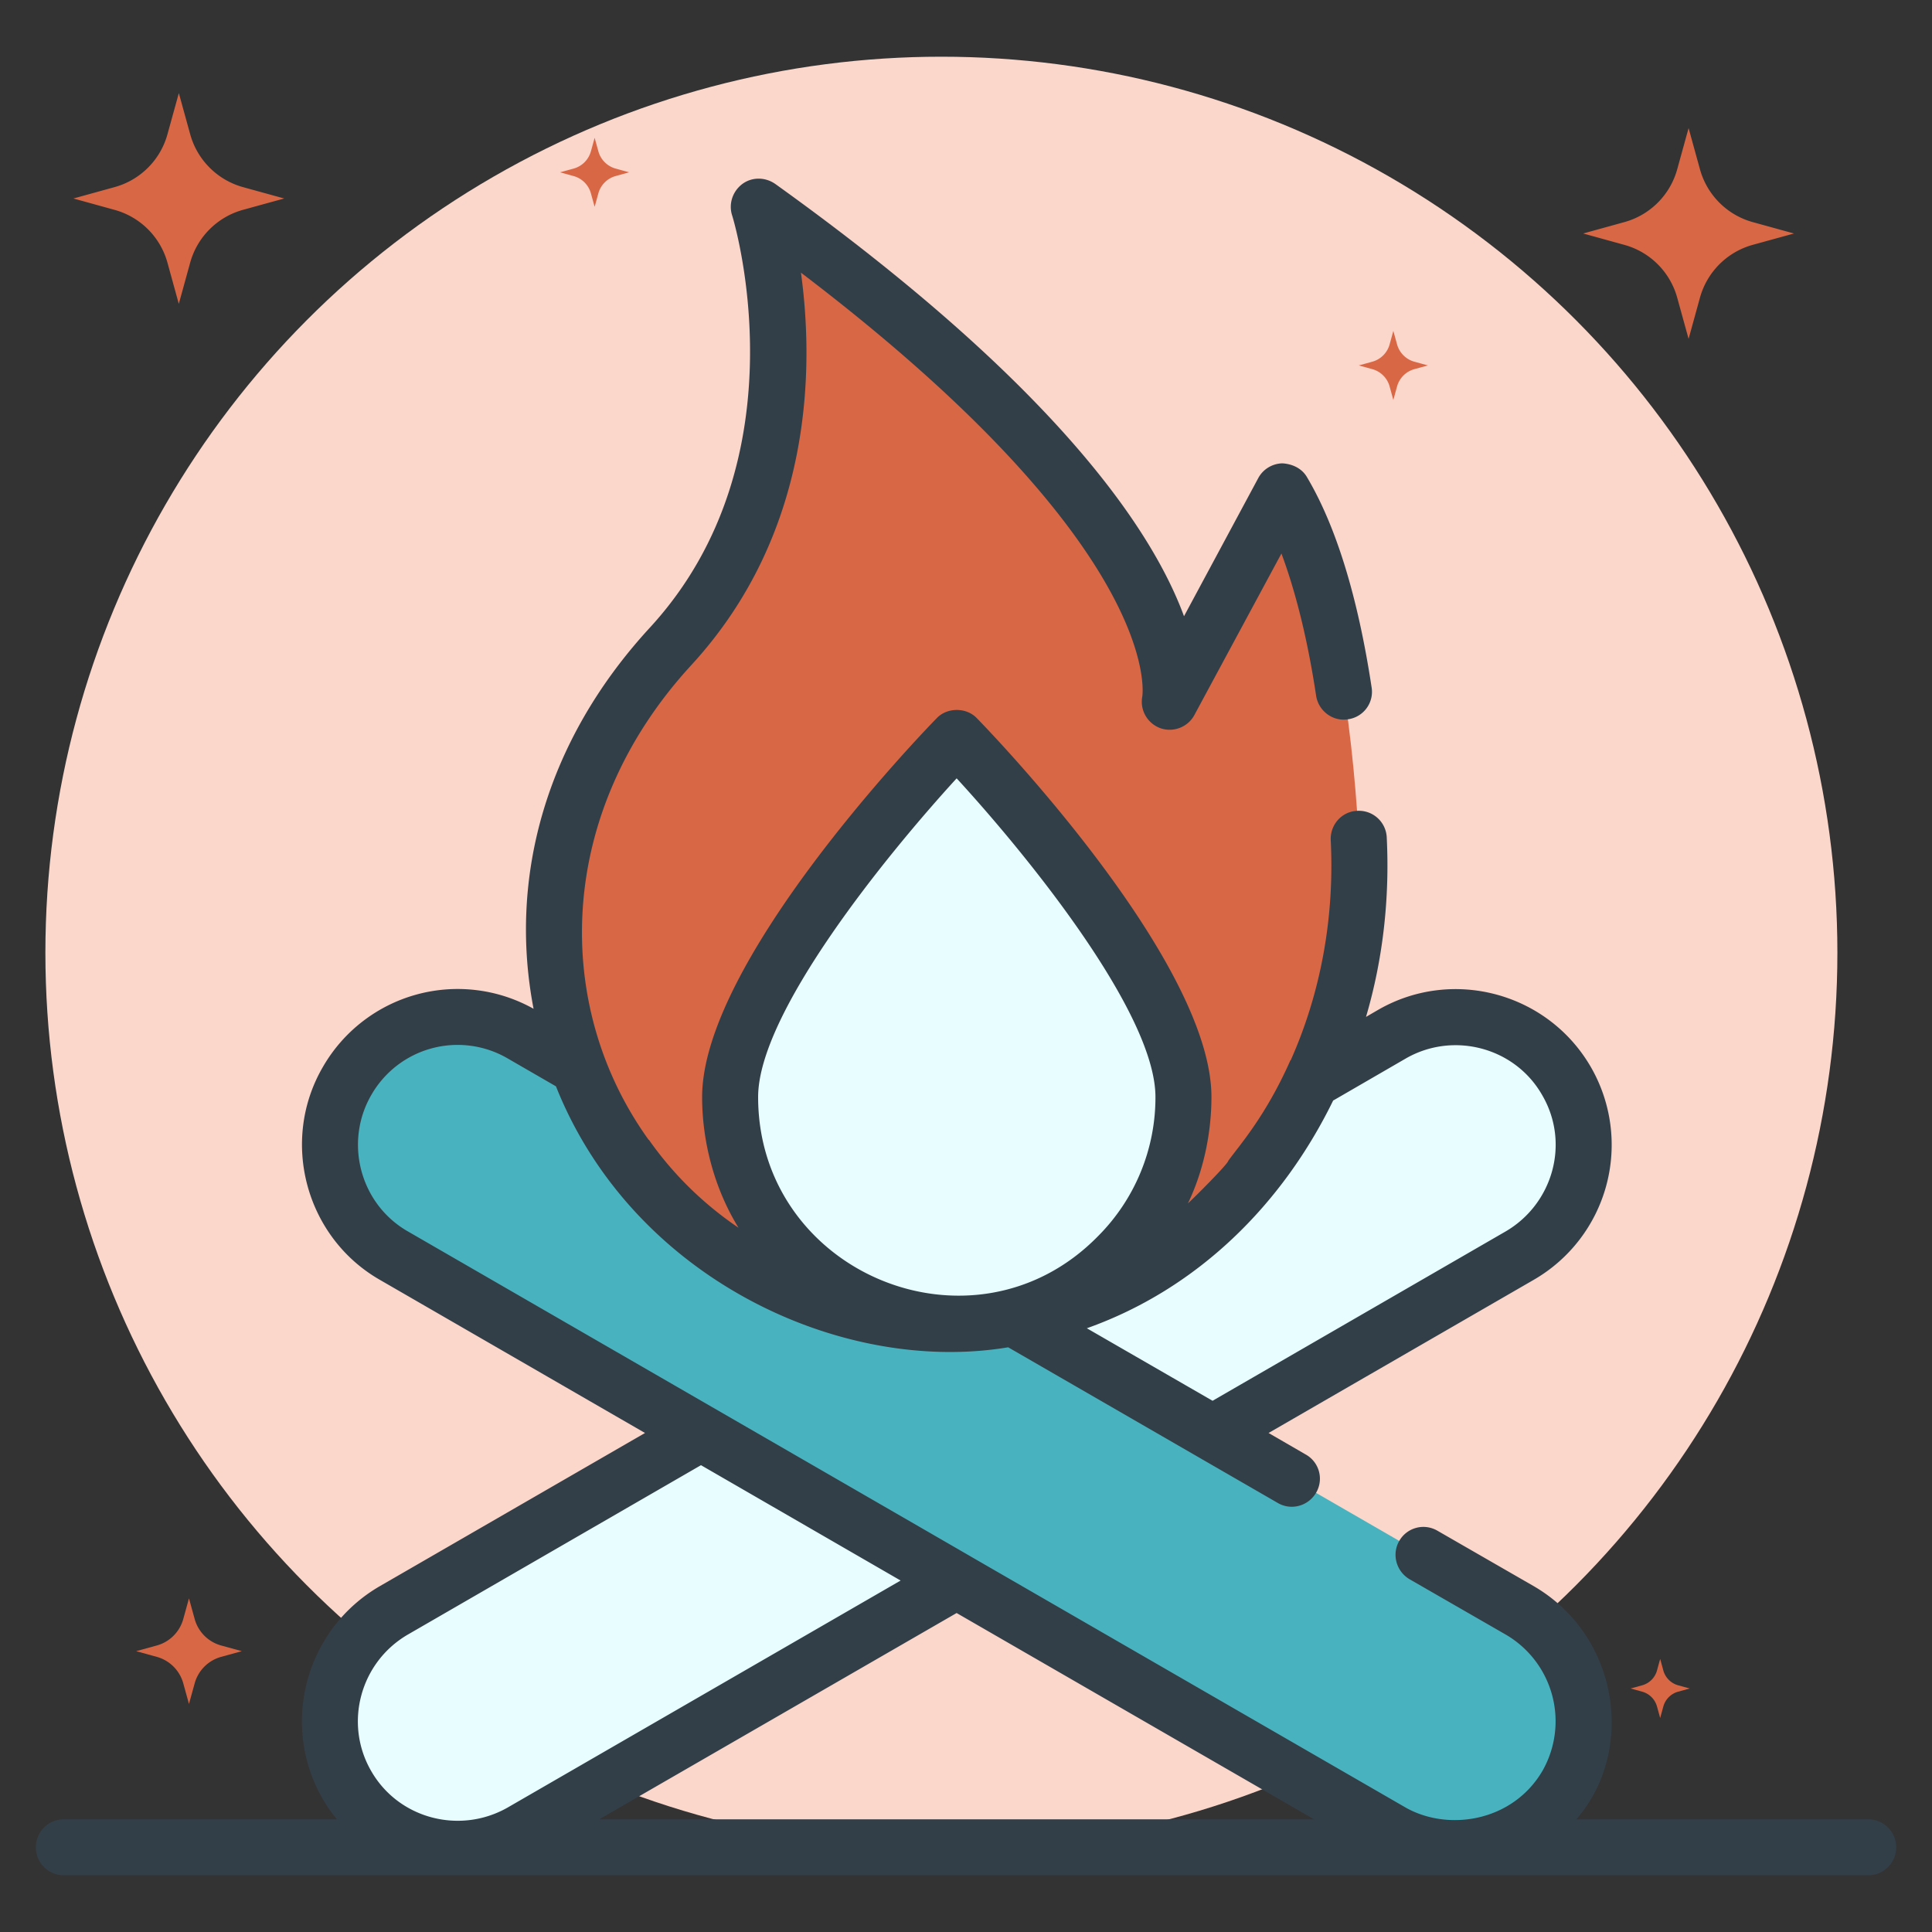 <?xml version="1.0" encoding="UTF-8"?>
<svg xmlns="http://www.w3.org/2000/svg" viewBox="0 0 69 69" id="Campfire">
  <rect x="0" y="0" width="69" height="69" fill="#333333" stroke="none"/>
  <circle cx="33.621" cy="34.025" r="32" fill="#fbd6cb" class="colorfbe2cb svgShape"></circle>
  <path fill="#d86745" d="m64.071 8.339-1.472.405a2.706 2.706 0 0 0-1.886 1.886l-.406 1.473-.407-1.473a2.7 2.7 0 0 0-1.886-1.884l-1.472-.407 1.472-.407A2.7 2.7 0 0 0 59.9 6.047l.407-1.472.406 1.472c.254.917.969 1.632 1.886 1.886l1.472.406zM8.635 58.97l-.738.204c-.459.127-.817.485-.944.944l-.204.738-.204-.738a1.353 1.353 0 0 0-.944-.944l-.738-.204.738-.203c.459-.127.817-.485.944-.944l.204-.738.204.738c.127.459.485.817.944.944l.738.203zm51.712 1.333-.413.114a.758.758 0 0 0-.529.528l-.113.413-.114-.413a.757.757 0 0 0-.529-.528l-.413-.114.413-.114a.757.757 0 0 0 .529-.528l.114-.413.113.413a.758.758 0 0 0 .529.528l.413.114zm-7.438-3.156-.192.053a.354.354 0 0 0-.247.247l-.053.192-.054-.192a.353.353 0 0 0-.246-.247l-.193-.053.193-.053a.353.353 0 0 0 .246-.247l.054-.193.053.193c.033.12.127.214.247.247l.192.053zM10.15 7.089l-1.472.405A2.706 2.706 0 0 0 6.792 9.38l-.406 1.473L5.98 9.38a2.7 2.7 0 0 0-1.886-1.884l-1.472-.407 1.472-.407A2.7 2.7 0 0 0 5.98 4.797l.407-1.472.406 1.472c.254.917.97 1.632 1.886 1.886l1.472.406zm40.845 5.962-.483.133a.886.886 0 0 0-.617.617l-.133.483-.133-.483a.884.884 0 0 0-.618-.617l-.482-.133.482-.133a.884.884 0 0 0 .618-.618l.133-.482.133.482c.083.3.317.535.617.618l.483.133zM22.47 6.154l-.483.133a.886.886 0 0 0-.617.618l-.133.482-.133-.482a.884.884 0 0 0-.618-.617l-.482-.134.482-.133a.884.884 0 0 0 .618-.617l.133-.482.133.482c.083.3.317.534.617.617l.483.133z" class="colore4c95c svgShape"></path>
  <path fill="#e8fdff" d="M54.276 44.843 18.63 65.423a4.565 4.565 0 0 1-4.565-7.906l35.646-20.58a4.565 4.565 0 1 1 4.565 7.906z" class="colore8f3ff svgShape"></path>
  <path fill="#48b3bf" d="m14.065 44.843 35.646 20.58a4.565 4.565 0 0 0 4.565-7.906L18.63 36.936a4.565 4.565 0 1 0-4.565 7.906z" class="colorc3cce9 svgShape"></path>
  <path fill="#d86745" d="M27.096 7.387s2.888 9.114-3.135 15.68c-2.2 2.399-3.74 5.36-4.085 8.596l-.025.255c-1.2 13.294 15.33 20.696 24.267 10.781.168-.187.335-.38.5-.581 2.848-3.45 4.167-7.91 3.9-12.376-.234-3.893-.89-9.15-2.695-12.192l-4.058 7.538s1.56-6.064-14.669-17.701z" class="colore4c95c svgShape"></path>
  <path fill="#e8fdff" d="M42.267 39.175a8.097 8.097 0 0 1-16.194 0c0-4.472 8.097-12.836 8.097-12.836s8.097 8.364 8.097 12.836z" class="colore8f3ff svgShape"></path>
  <path fill="#333f48" d="M66.72 64.975H56.298c2.125-2.447 1.53-6.552-1.522-8.327l-3.44-1.98a.993.993 0 0 0-1.36.36c-.28.48-.11 1.09.36 1.37l3.44 1.98a3.581 3.581 0 0 1 1.31 4.87c-1.067 1.815-3.361 2.167-4.88 1.31-67.712-39.09 21.304 12.302-35.64-20.58-1.708-.978-2.286-3.185-1.3-4.88a3.551 3.551 0 0 1 4.86-1.3l1.73 1c2.725 6.853 10.186 10.314 16.15 9.32l9.63 5.56c.48.28 1.09.11 1.37-.37a.99.99 0 0 0-.37-1.36l-1.33-.77 9.47-5.47a5.565 5.565 0 0 0 2.04-7.6c-1.54-2.66-4.95-3.57-7.6-2.04l-.43.25c.6-2.04.85-4.21.74-6.42a.997.997 0 0 0-1.05-.94c-.55.02-.97.49-.95 1.04.14 2.78-.36 5.47-1.43 7.87h-.01c-.886 2.005-1.839 3.058-2.22 3.59 0 .1-1.196 1.3-1.44 1.52.567-1.175.84-2.54.84-3.8 0-4.74-7.52-12.65-8.38-13.53-.37-.39-1.06-.39-1.43 0-.86.88-8.38 8.79-8.38 13.53 0 1.64.461 3.314 1.3 4.67-1.27-.86-2.35-1.93-3.2-3.14h-.01c-3.423-4.754-3.36-11.648 1.53-16.96 4.36-4.75 4.37-10.65 3.91-14.01 13.01 9.89 12.2 15.08 12.19 15.14-.09.48.18.96.65 1.13.46.16.98-.04 1.21-.47l3.11-5.77c.51 1.37.94 3.09 1.24 5.09.09.54.6.92 1.14.83a.99.99 0 0 0 .84-1.14c-.49-3.23-1.27-5.76-2.31-7.51-.18-.31-.52-.47-.88-.49-.36.01-.69.21-.86.53l-2.65 4.93c-1.14-3.1-4.61-8.28-14.6-15.44-.36-.25-.83-.25-1.17 0-.35.26-.5.71-.37 1.12.03.08 2.65 8.63-2.92 14.71-3.832 4.153-5.048 9.074-4.17 13.63a5.553 5.553 0 0 0-7.52 2.07c-1.55 2.655-.616 6.094 2.03 7.61l9.47 5.47-9.47 5.47c-2.66 1.54-3.57 4.95-2.04 7.6.15.26.319.498.508.727H2.28a1 1 0 0 0 0 2h64.44a1 1 0 0 0 0-2zM47.616 39.298h.01l2.59-1.5c1.697-.97 3.89-.39 4.86 1.31 1.007 1.721.379 3.888-1.3 4.87l-10.47 6.05-4.49-2.59c3.973-1.412 6.993-4.436 8.8-8.14zm-20.54-.12c0-3.01 4.6-8.66 7.09-11.38 2.5 2.72 7.1 8.37 7.1 11.38a7.01 7.01 0 0 1-2.04 4.96c-4.437 4.546-12.15 1.34-12.15-4.96zM46.93 64.975H21.4l12.765-7.367 12.765 7.367zm-33.675-1.727c-.98-1.7-.39-3.88 1.31-4.87l10.47-6.05 7.13 4.12-14.04 8.11c-1.7.965-3.89.402-4.87-1.31z" class="color2d346a svgShape"></path>
</svg>
